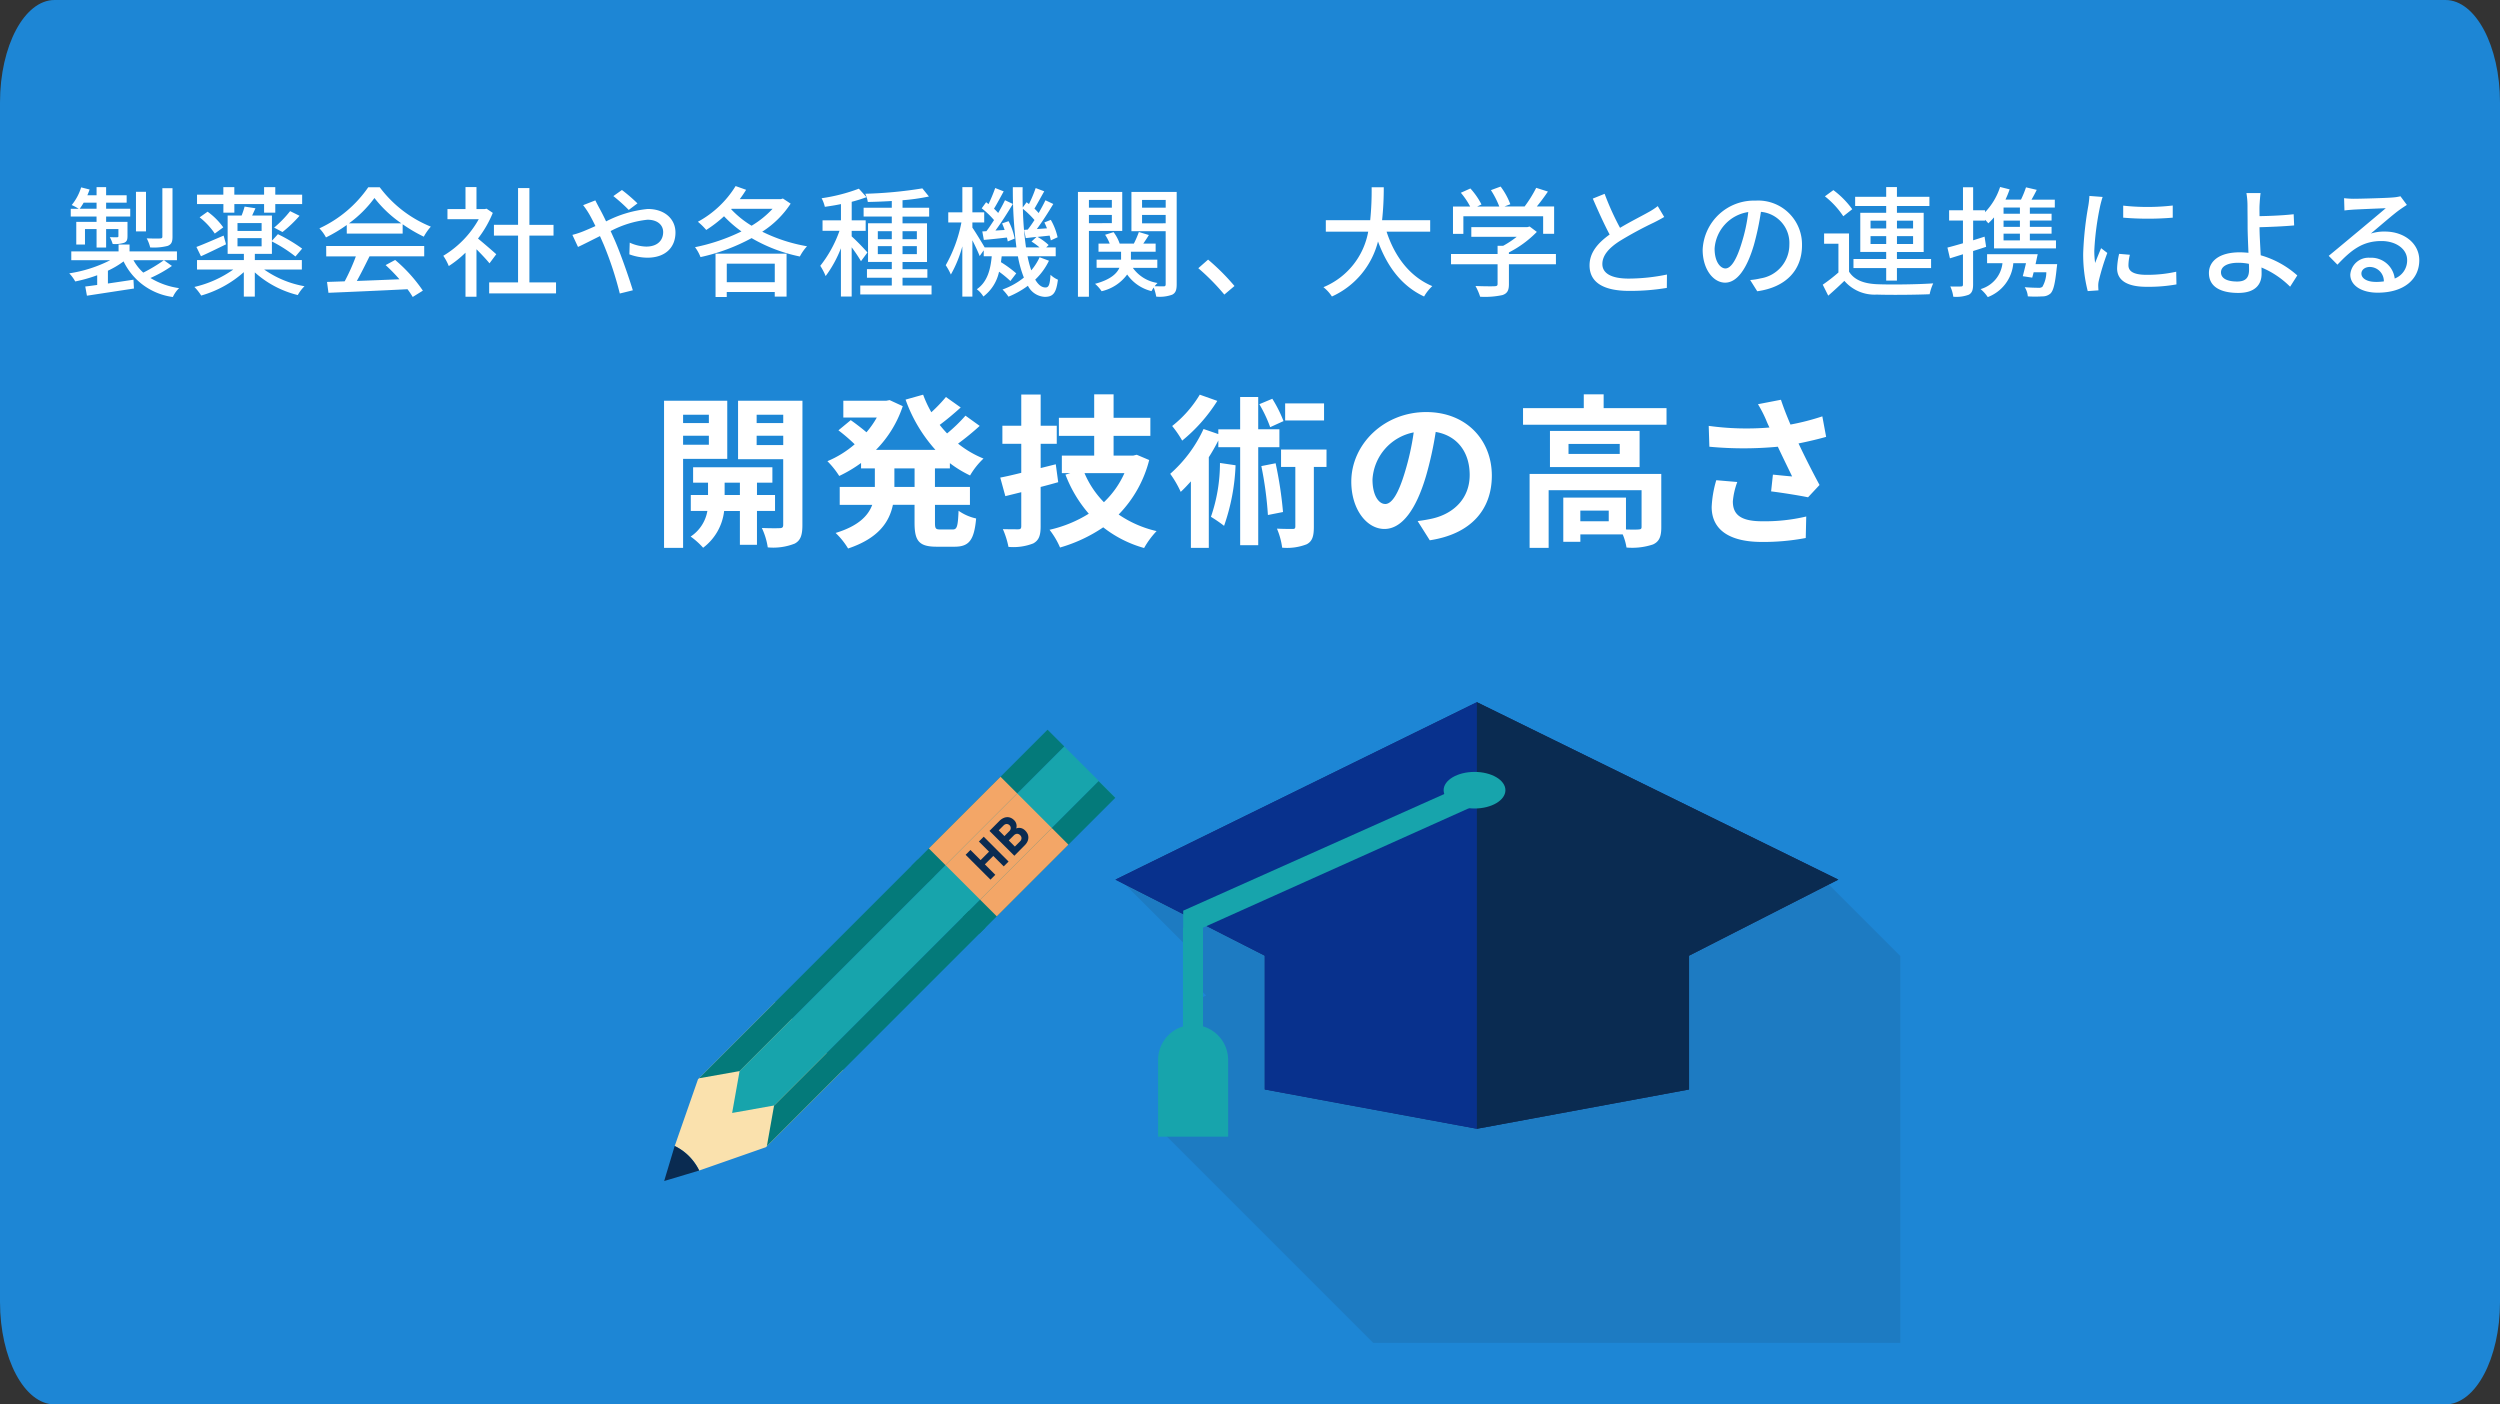 <svg xmlns="http://www.w3.org/2000/svg" width="335" height="188.19"><rect width="100%" height="100%" fill="#333333" stroke="none"/><g data-name="support/dentalestemenu/banner-02-sp"><path d="M7.314 0h320.372C331.725 0 335 6.15 335 13.737v160.717c0 7.587-3.275 13.737-7.314 13.737H7.314C3.275 188.19 0 182.04 0 174.454V13.737C0 6.15 3.275 0 7.314 0z" fill="#1d86d5"/><path data-name="パス 290063" d="M23.116 25.219h-1.36v6.48c0 .176-.064.24-.288.256-.24.016-1.008.016-1.808-.016a5.137 5.137 0 01.464 1.216 7.488 7.488 0 002.352-.208c.5-.208.64-.528.64-1.232zm-3.552.48H18.22v5.312h1.344zm-8.88 2.272a9.044 9.044 0 00.528-.816h1.728v.816zm2.256 1.76h-2.72v3.04h1.168v-2.08h1.552v2.48h1.28v-2.48h1.648v.944c0 .112-.032.144-.176.16-.144 0-.512 0-.976-.016a4.584 4.584 0 01.384.912 4.039 4.039 0 001.536-.16c.368-.16.448-.4.448-.912v-1.888H14.22v-.72h3.232v-1.04H14.22v-.816h2.752v-.992H14.22v-1.088h-1.28v1.088h-1.232c.112-.256.208-.512.3-.768l-1.136-.288a6.867 6.867 0 01-1.264 2.368 6.546 6.546 0 01.928.5H9.48v1.04h3.456zm9.024 5.136a21.092 21.092 0 01-2.764 1.664 6.283 6.283 0 01-1.312-1.664h5.824v-1.184H17.36v-.912h-1.472v.912H9.552v1.184h5.216a17.97 17.97 0 01-5.488 1.76 5.144 5.144 0 01.8 1.088 19.733 19.733 0 002.944-.832v1.3c-.592.08-1.136.16-1.6.208l.224 1.232c1.7-.256 4.064-.624 6.3-.96l-.064-1.184c-1.152.176-2.336.352-3.424.512v-1.716a11.9 11.9 0 002.1-1.248 8.567 8.567 0 006.604 4.772A3.865 3.865 0 0124 38.611a10.085 10.085 0 01-3.84-1.36 17.128 17.128 0 002.88-1.616zm7.968-6.368h1.472v-1.152h3.984v1.152h1.5v-1.152h3.6v-1.264h-3.6v-1.008h-1.5v1.008H31.4v-1.008h-1.472v1.008H26.4v1.264h3.536zm7.92 2.592a16.922 16.922 0 002.288-2.176l-1.264-.624a14.7 14.7 0 01-2.144 2.208zm-11.1-1.968a9.726 9.726 0 012.028 2.176l1.136-.832a8.95 8.95 0 00-2.1-2.1zm3.216 2.448c-1.36.576-2.7 1.168-3.648 1.52l.608 1.248c1.008-.448 2.208-1.04 3.36-1.6zm1.856.336h3.232v1.1h-3.232zm0-2.016h3.232v1.056h-3.232zm8.624 6.224v-1.264h-6.3v-.832h2.288v-1.664a18.548 18.548 0 013.152 2.016l.9-1.056a21.5 21.5 0 00-3.248-1.936l-.8.88v-3.376h-2.656c.144-.3.288-.624.448-.976l-1.456-.224a10.512 10.512 0 01-.4 1.2h-1.872v5.136h2.176v.832H26.4v1.264h4.864a14.755 14.755 0 01-5.216 2.336 6.868 6.868 0 01.912 1.152 14.668 14.668 0 005.712-3.136v3.28h1.472v-3.248a13.406 13.406 0 005.76 3.04 5.135 5.135 0 01.9-1.184 13.426 13.426 0 01-5.408-2.24zm6.32-6.192a15.537 15.537 0 003.408-3.392 16.022 16.022 0 003.6 3.392zm-.3 1.376h7.488v-1.248a20.076 20.076 0 002.832 1.664 7.243 7.243 0 01.944-1.344 16.084 16.084 0 01-6.848-5.28h-1.536a16.181 16.181 0 01-6.548 5.508 5.42 5.42 0 01.88 1.216 19.69 19.69 0 002.784-1.664zm-2.752 3.056h3.968a27.245 27.245 0 01-1.496 3.344l-2.368.08.192 1.456c2.72-.112 6.784-.288 10.592-.48a10.919 10.919 0 01.7 1.04l1.36-.848a20.36 20.36 0 00-3.712-4.112l-1.28.688a23.325 23.325 0 011.856 1.9c-1.952.08-3.936.16-5.712.224.576-1.024 1.168-2.224 1.7-3.3h7.328v-1.384H43.708zm22.784-.288a90.333 90.333 0 00-2.448-2.1 14.786 14.786 0 001.984-3.44l-.832-.56-.256.048h-1.1v-2.944h-1.472v2.944H59.96v1.36h4.192a13.186 13.186 0 01-4.752 4.9 7.026 7.026 0 01.736 1.376 14.1 14.1 0 002.24-1.792v5.9h1.472v-6.36c.656.656 1.376 1.424 1.744 1.888zm4.44 3.776v-6.272h3.232v-1.44H70.94v-4.932h-1.52v4.928h-3.232v1.44h3.232v6.276h-3.872v1.472h8.96v-1.472zm14.48-10.592a22.331 22.331 0 00-2.08-1.792l-1.152.816a22.514 22.514 0 012.064 1.856zm-7.28.24a11.118 11.118 0 01.832 1.232c.256.448.528.976.816 1.568-.592.272-1.152.512-1.664.72a11.5 11.5 0 01-1.424.464l.752 1.616c.7-.32 1.76-.864 2.944-1.456l.512 1.168a46.347 46.347 0 012.144 6.528l1.748-.432c-.544-1.776-1.632-4.912-2.448-6.768-.176-.384-.352-.784-.528-1.168a13.681 13.681 0 014.928-1.52c1.408 0 2.112.752 2.112 1.648 0 1.12-.768 1.952-2.272 1.952a5.6 5.6 0 01-2.208-.528l-.048 1.568a7.207 7.207 0 002.4.448c2.448 0 3.776-1.392 3.776-3.376 0-1.776-1.408-3.152-3.712-3.152a15.471 15.471 0 00-5.584 1.664 32.571 32.571 0 00-.848-1.68c-.16-.288-.464-.864-.592-1.136zm25.68 7.84v2.48h-6.432v-2.48zm-7.936 4.468h1.5v-.676h6.432v.624h1.584v-5.76h-9.52zm2.144-11.824h5.5a12.6 12.6 0 01-2.816 2.272 12.8 12.8 0 01-2.736-2.208zm6.88-1.376l-.256.08h-5.52c.3-.4.592-.832.848-1.248l-1.408-.5a13.458 13.458 0 01-5.056 4.784 9.154 9.154 0 011.12 1.1 16.7 16.7 0 002.384-1.836 15.888 15.888 0 002.336 2.032 25.764 25.764 0 01-6.224 2.112 5.4 5.4 0 01.736 1.328 25.864 25.864 0 006.848-2.544 21.252 21.252 0 006.464 2.464 6.471 6.471 0 01.96-1.372 21.824 21.824 0 01-6-1.952 12.746 12.746 0 003.808-3.76zm11.328 7.232a29.382 29.382 0 00-2.112-2.16v-.736H116v-1.412h-1.872v-2.48a19.528 19.528 0 001.984-.624l-1.024-1.136a23.521 23.521 0 01-4.992 1.28 4.587 4.587 0 01.432 1.152c.688-.1 1.424-.208 2.16-.368v2.176h-2.468v1.408h2.272a16.307 16.307 0 01-2.576 4.688 8.013 8.013 0 01.72 1.376 15.777 15.777 0 002.048-3.728v6.464h1.44v-6.592a19.87 19.87 0 011.248 1.86zm1.392.224v-1.076h1.872v1.072zm0-3.072h1.872v1.072h-1.872zm5.232 0v1.072h-1.92v-1.076zm0 3.072h-1.92v-1.076h1.92zm-1.92 4.204v-1.04h3.328v-1.152h-3.328v-.96h3.28v-5.184h-3.28v-.9h3.568v-1.184h-3.568v-1.008a27.273 27.273 0 003.536-.5l-.88-1.088a56.371 56.371 0 01-7.648.72 3.991 3.991 0 01.336 1.1 77.09 77.09 0 003.216-.128v.9h-3.776v1.184h3.776v.9h-3.184v5.184h3.184v.96h-3.328v1.156h3.328v1.04h-4.224v1.2h9.552v-1.2zm10.688-7.248l.208 1.136c.944-.08 1.984-.192 3.088-.32a3.932 3.932 0 01.112.528l.928-.384a8.347 8.347 0 00-.816-2.336l-.864.3c.112.272.24.576.336.88l-1.232.08c.784-1.056 1.648-2.416 2.336-3.568l-1.056-.5c-.24.512-.56 1.1-.912 1.712a9.236 9.236 0 00-.56-.576c.4-.64.864-1.536 1.3-2.32l-1.136-.448a23.084 23.084 0 01-.9 2.16 3.585 3.585 0 00-.32-.256l-.592.816a11.069 11.069 0 011.652 1.576c-.352.544-.688 1.056-1.024 1.488zm5.6-.208l.224 1.1 1.44-.16-.672.624a8.347 8.347 0 011.072.784h-1.808a42.807 42.807 0 01-.416-5.168 11.628 11.628 0 011.552 1.5c-.3.464-.608.912-.9 1.28zm2.08 3.664a7.613 7.613 0 01-1.12 1.76 14.56 14.56 0 01-.5-1.888h3.776v-1.184h-1.28l.336-.32a7.622 7.622 0 00-1.488-1.088c.512-.064 1.056-.112 1.616-.176a6.222 6.222 0 01.16.64l.912-.416a8.34 8.34 0 00-.912-2.336l-.864.352c.128.24.24.512.352.784l-1.36.1c.736-.992 1.552-2.272 2.208-3.36l-1.056-.5c-.24.512-.56 1.1-.912 1.712a6.226 6.226 0 00-.56-.592c.384-.64.864-1.536 1.312-2.32l-1.148-.436a17.027 17.027 0 01-.9 2.144c-.112-.08-.208-.16-.32-.24l-.512.7a76.39 76.39 0 01-.016-2.72h-1.312a60.891 60.891 0 00.48 8.064h-4.256c-.316-.548-1.244-2.072-1.644-2.648v-.688h1.584v-1.36H130.3v-3.376h-1.344v3.376h-1.888v1.36h1.76a18.767 18.767 0 01-2.1 5.728 8.4 8.4 0 01.688 1.248 16.032 16.032 0 001.536-3.776v6.736h1.348v-7.548c.384.752.784 1.616.976 2.112l.544-.768v.8h1.072c-.16 1.76-.576 3.424-2 4.416a3.417 3.417 0 01.88.976 5.607 5.607 0 002.1-3.328 14.484 14.484 0 011.52 1.248l.784-1.024a15.164 15.164 0 00-2.048-1.5c.032-.256.064-.512.1-.784h2.172a14.487 14.487 0 00.8 2.848 9.757 9.757 0 01-2.864 1.6 6.208 6.208 0 01.8.96 11.779 11.779 0 002.604-1.464 2.675 2.675 0 002.26 1.488c1.12 0 1.536-.512 1.76-2.3a3.444 3.444 0 01-.992-.656c-.08 1.344-.24 1.7-.672 1.7-.512 0-.976-.368-1.376-1.056a8.7 8.7 0 001.84-2.528zm9.68-7.68v1.04h-3.072v-1.04zm-3.072 3.12v-1.108h3.072v1.1zm4.464 1.04v-5.232h-5.936v14.048h1.472v-8.816zm2.656-1.024v-1.124h3.164v1.12zm3.168-3.136v1.04h-3.168v-1.04zm1.472-1.072h-6.064v5.264h4.588v7.1c0 .208-.064.288-.256.288-.176 0-.688 0-1.216-.016a3.491 3.491 0 01.384-.432 4.959 4.959 0 01-3.312-2.028h3.28v-1.092h-3.536v-1.068h3.312v-1.088H153.2c.24-.352.512-.752.752-1.152l-1.344-.4a12.651 12.651 0 01-.672 1.552h-1.9a5.532 5.532 0 00-.816-1.536l-1.136.352a6 6 0 01.616 1.184h-1.5v1.088h3.024v1.068h-3.28v1.088H150c-.352.784-1.216 1.6-3.264 2.144a5.026 5.026 0 01.88.992 5.854 5.854 0 003.424-2.24 5.605 5.605 0 003.26 2.228 4.575 4.575 0 01.3-.48 7.023 7.023 0 01.336 1.216 4.908 4.908 0 002.132-.256c.48-.24.608-.656.608-1.408zm7.744 12.608a29.523 29.523 0 00-3.536-3.536l-1.312 1.152a29.2 29.2 0 013.488 3.536zm26.224-7.28v-1.536H185.2a40.36 40.36 0 00.224-4.416H183.8a40.125 40.125 0 01-.192 4.416h-5.948v1.536h5.68a9.954 9.954 0 01-6 7.44 5.19 5.19 0 011.136 1.248 11.068 11.068 0 006.176-7.376c1.248 3.392 3.184 5.984 6.176 7.376a5.884 5.884 0 011.1-1.392c-3.024-1.264-5.04-3.968-6.128-7.3zm4.448-2.064h10.688v2.352h1.472v-3.664h-2.32c.5-.608 1.024-1.312 1.488-2l-1.568-.5a16.815 16.815 0 01-1.552 2.5h-2.7l.784-.3a9.485 9.485 0 00-1.3-2.368l-1.3.48a11.85 11.85 0 011.12 2.192h-2.96l.576-.272a9.818 9.818 0 00-1.488-2.144l-1.28.576a10.1 10.1 0 011.248 1.84h-2.3v3.664h1.392zm12.4 5.056h-6.3v-.208a14.36 14.36 0 003.744-2.752l-.96-.72-.32.08h-7.5v1.3h6.08a12.658 12.658 0 01-1.808 1.2h-.752v1.1h-6.24v1.376h6.24v2.624c0 .24-.08.3-.4.32s-1.44.016-2.56-.032a8 8 0 01.624 1.44 11.121 11.121 0 002.992-.224c.656-.224.864-.64.864-1.456v-2.672h6.3zm13.648-6.416a8.887 8.887 0 01-1.28.832c-.816.464-2.384 1.248-3.776 2.08a36.473 36.473 0 01-2.064-4.56l-1.584.64c.736 1.7 1.536 3.472 2.256 4.816-1.616 1.152-2.692 2.448-2.692 4.128 0 2.528 2.26 3.424 5.316 3.424a29.681 29.681 0 005.04-.4l.016-1.792a25.771 25.771 0 01-5.12.544c-2.368 0-3.536-.72-3.536-1.952 0-1.152.88-2.144 2.288-3.056a49.229 49.229 0 014.64-2.512c.512-.256.96-.5 1.36-.736zm9.072 8.352c-.64 0-1.456-.832-1.456-2.656a5.311 5.311 0 014.512-4.9 21.952 21.952 0 01-.868 4.084c-.732 2.448-1.5 3.472-2.188 3.472zm4.256 3.056c3.872-.544 6-2.848 6-6.16a5.872 5.872 0 00-6.224-5.984 6.886 6.886 0 00-7.088 6.576c0 2.64 1.44 4.416 3.008 4.416 1.584 0 2.9-1.808 3.856-5.04a36.265 36.265 0 00.944-4.448 4.19 4.19 0 013.808 4.412 4.551 4.551 0 01-3.84 4.5 8.972 8.972 0 01-1.408.224zm15.184-6.336v-1.056h2.1v1.056zm0-3.12h2.1v1.04h-2.1zm5.7 0v1.04h-2.16v-1.04zm0 3.12h-2.16v-1.056h2.16zm-3.604 4.908h1.44v-1.68h4.576v-1.212h-4.576v-.944h3.584v-5.248h-3.584v-.916h4.352v-1.232h-4.352v-1.3h-1.44v1.3h-4.16v1.232h4.16v.912h-3.472v5.248h3.472v.944h-4.384v1.216h4.384zm-4.548-9.564a11.893 11.893 0 00-2.528-2.56l-1.136.832A11.425 11.425 0 01247 28.979zm-.432 3.248h-3.34v1.376h1.92v3.856a22.063 22.063 0 01-2.1 1.632l.736 1.472a54.903 54.903 0 002.16-1.984 5.332 5.332 0 004.34 1.84c1.856.064 5.248.032 7.088-.048a6.479 6.479 0 01.48-1.456c-2.032.144-5.744.192-7.552.112-1.776-.084-3.04-.576-3.728-1.684zm22.9-2.64h-2.192v-.832h2.192zm0 1.76h-2.192v-.848h2.192zm0 1.808h-2.192v-.9h2.192zm-4.736-.5l-1.532.488v-2.64h1.6v-.112a5.033 5.033 0 01.432.48 9.16 9.16 0 00.768-.8v4.16h8.3v-1.076H272v-.9h2.912v-.912H272v-.848h2.912v-.912H272v-.832h3.344v-1.056h-3.12c.24-.416.48-.864.7-1.312l-1.44-.336a13.264 13.264 0 01-.672 1.648h-2.08a14.583 14.583 0 00.56-1.376l-1.28-.32a8.767 8.767 0 01-2.012 3.38v-.256h-1.6v-3.088h-1.36v3.088h-1.86v1.376h1.856v3.044c-.784.224-1.5.432-2.08.576l.336 1.44 1.744-.544v4.044c0 .224-.08.272-.288.272-.176.016-.768.016-1.408 0a4.75 4.75 0 01.4 1.376 4.773 4.773 0 002.08-.272c.432-.24.576-.64.576-1.376v-4.48a73.416 73.416 0 001.744-.56zm6.832 3.68c.1-.448.192-.9.288-1.328h-6.784v1.2h2.064a4.072 4.072 0 01-2.932 3.476 4.977 4.977 0 01.96 1.072 5.331 5.331 0 003.424-4.544h1.7a56.1 56.1 0 01-.432 1.744l1.264.192c.064-.208.128-.464.192-.72h1.7a3.989 3.989 0 01-.528 1.952.766.766 0 01-.544.128c-.3 0-1.072-.016-1.824-.08a2.693 2.693 0 01.416 1.232 15.517 15.517 0 001.952 0 1.582 1.582 0 001.1-.4c.384-.4.608-1.328.816-3.376.032-.192.064-.544.064-.544zm11.744-7.84v1.616a40 40 0 006.64 0v-1.628a29.691 29.691 0 01-6.64.016zm-.544 6.464a9.693 9.693 0 00-.272 1.952c0 1.536 1.248 2.464 3.936 2.464a21.44 21.44 0 004.016-.32l-.032-1.7a17.808 17.808 0 01-3.952.416c-1.92 0-2.448-.56-2.448-1.28a6.02 6.02 0 01.192-1.408zm-3.984-7.76a11.749 11.749 0 01-.144 1.312 45.071 45.071 0 00-.688 6.32 19.785 19.785 0 00.608 5.12l1.44-.1a8.21 8.21 0 01-.032-.592 2.918 2.918 0 01.08-.72 31.358 31.358 0 011.136-3.7l-.832-.64c-.24.576-.56 1.344-.8 1.984a11.787 11.787 0 01-.112-1.664 37.516 37.516 0 01.784-5.968c.064-.288.224-.912.336-1.216zm21.392 9.9c0 1.072-.48 1.568-1.584 1.568-1.328 0-2.176-.4-2.176-1.232 0-.784.848-1.28 2.3-1.28a7.09 7.09 0 011.44.144c.02.328.02.6.02.808zm6.464.752a12.482 12.482 0 00-4.9-2.7c-.064-1.3-.16-2.752-.16-3.76 1.28-.032 3.248-.112 4.64-.24l-.064-1.5c-1.376.16-3.312.24-4.576.256 0-.512-.016-.992 0-1.392.032-.544.08-1.312.144-1.7h-1.9a10.274 10.274 0 01.144 1.7c0 .672.016 1.808.016 2.752 0 .9.064 2.3.112 3.552-.384-.032-.768-.064-1.168-.064-2.8 0-4.128 1.232-4.128 2.768 0 1.952 1.728 2.672 3.936 2.672 2.352 0 3.12-1.216 3.12-2.56 0-.224 0-.512-.016-.848a11.885 11.885 0 013.84 2.576zm10.48.864c-1.072 0-1.888-.432-1.888-1.12 0-.5.48-.88 1.136-.88a1.908 1.908 0 011.872 1.936 8.283 8.283 0 01-1.12.072zm3.344-11.472a5.6 5.6 0 01-1.008.16c-.864.08-4.448.176-5.28.176a11.41 11.41 0 01-1.264-.08l.048 1.648c.352-.048.768-.08 1.168-.112.832-.048 3.536-.16 4.368-.192-.8.688-2.624 2.208-3.5 2.944-.928.768-2.912 2.432-4.144 3.44l1.168 1.184c1.872-1.984 3.376-3.168 5.9-3.168 1.936 0 3.44 1.056 3.44 2.544a2.588 2.588 0 01-1.664 2.48 3.167 3.167 0 00-3.328-2.784 2.447 2.447 0 00-2.624 2.26c0 1.428 1.472 2.42 3.66 2.42 3.552 0 5.584-1.808 5.584-4.352 0-2.208-1.968-3.84-4.624-3.84a5.9 5.9 0 00-1.872.272c1.12-.928 3.04-2.608 3.856-3.184.288-.208.656-.448.976-.656z" fill="#fff"/><path data-name="パス 290062" d="M94.988 55.571v1.122h-3.454v-1.122zm-3.454 4.028v-1.21h3.454v1.21zm5.918 1.892v-7.792h-8.47v19.714h2.552V61.489zm-.352 4.838v-1.65h2.046v1.65zm6.754 2.134v-2.134h-2.42v-1.65h2.066v-2.068H92.876v2.068h2v1.65h-2.31v2.134h2.224a5.155 5.155 0 01-2.244 3.436 9.9 9.9 0 011.672 1.5 7.166 7.166 0 002.816-4.928h2.112v4.528h2.288v-4.536zm-2.464-8.822v-1.254h3.564v1.254zm3.564-4.07v1.122h-3.564v-1.122zm2.574-1.872H98.9v7.832h6.05v8.8c0 .308-.11.44-.462.44-.33.022-1.408.022-2.4-.022a9.3 9.3 0 01.792 2.6 7.82 7.82 0 003.608-.506c.792-.418 1.034-1.144 1.034-2.486zm15.026 11.55h-2.706v-2.484h2.706zm4.73-2.486v-.7a15.331 15.331 0 002.706 1.65 9.979 9.979 0 011.8-2.266 13.5 13.5 0 01-3.41-2 36.113 36.113 0 002.9-2.376l-1.906-1.372a21.31 21.31 0 01-2.464 2.38 16.014 16.014 0 01-.99-1.144c.9-.66 1.914-1.518 2.816-2.332l-1.98-1.404a20.775 20.775 0 01-1.956 2.042 15.282 15.282 0 01-1.1-2.354l-2.354.66a20.127 20.127 0 004 6.732h-7.962a15.079 15.079 0 003.586-5.852l-1.76-.814-.462.088h-5.742v2.244h4.488a12.307 12.307 0 01-1.386 1.98A30.82 30.82 0 00114 56.299l-1.65 1.364a23.48 23.48 0 012.178 1.87 13.612 13.612 0 01-3.656 2.266 11.376 11.376 0 011.584 1.98 17.982 17.982 0 002.926-1.738v.726h1.848v2.486h-4.708v2.4h4.356c-.55 1.474-1.87 2.838-4.906 3.762a9.972 9.972 0 011.672 2.084c4.07-1.364 5.522-3.542 6.006-5.852h2.9v2.4c0 2.442.594 3.212 2.97 3.212h2.4c1.936 0 2.618-.88 2.882-3.784a6.514 6.514 0 01-2.354-1.034c-.088 2.068-.2 2.508-.77 2.508h-1.692c-.616 0-.7-.132-.7-.924v-2.376h4.686v-2.4h-4.69v-2.484zm14.19-.55l-2.024.506v-3.254h2.156v-2.42h-2.156v-4.18h-2.6v4.18h-2.53v2.42h2.53v3.894c-1.056.264-2 .484-2.816.638l.682 2.486 2.134-.528v4.532c0 .33-.088.44-.418.44-.286 0-1.188 0-2.046-.022a11.376 11.376 0 01.748 2.376 7.325 7.325 0 003.322-.462c.748-.418.99-1.034.99-2.31v-5.258c.792-.2 1.584-.418 2.354-.638zm9.2 1.188a12.26 12.26 0 01-2.75 3.894 12.574 12.574 0 01-2.6-3.894zm1.65-2.464l-.462.11h-2.64v-2.638h4.928v-2.42h-4.928v-3.146h-2.6v3.146h-4.73v2.42h4.73v2.64h-4.334v2.35h1.144l-.66.2a17.421 17.421 0 003.124 5.236 16.965 16.965 0 01-5.258 2.156 10.744 10.744 0 011.408 2.376 20.26 20.26 0 005.786-2.706 15.681 15.681 0 005.478 2.772 11.386 11.386 0 011.672-2.266 14.859 14.859 0 01-5.082-2.222 16.086 16.086 0 004.092-7.3zm25.1-6.886h-5.214v2.288h5.214zm-5.434 2.376a17.218 17.218 0 00-1.5-2.992l-1.738.726a18.126 18.126 0 011.452 3.08zm-11.22-3.542a15.414 15.414 0 01-3.7 4.2 13.959 13.959 0 011.342 1.958 21.884 21.884 0 004.708-5.324zm2.706 9.152a22.1 22.1 0 01-1.21 7.216 18.9 18.9 0 011.76 1.21 27.6 27.6 0 001.54-8.118zm7.964-2.112v-2.4h-2.84v-4.326h-2.42v4.33h-2.926v.638l-1.98-.682a17.96 17.96 0 01-4.466 6.006 13.765 13.765 0 011.408 2.42c.462-.418.9-.9 1.364-1.408v8.91h2.4V61.269a25.437 25.437 0 001.276-2.244v.9h2.926v13.136h2.42V59.927zm-2.42 2.53a47.8 47.8 0 01.88 6.556l2.024-.4a52.544 52.544 0 00-.99-6.534zm8.734-2.222h-6.094v2.332h1.914v7.964c0 .286-.088.352-.374.352-.264 0-1.188 0-2.09-.044a9.657 9.657 0 01.7 2.552 7.237 7.237 0 003.3-.462c.77-.418.946-1.122.946-2.354v-8.006h1.694zm7.854 7.3c-.814 0-1.694-1.078-1.694-3.278a6.831 6.831 0 015.522-6.314 34.97 34.97 0 01-1.166 5.28c-.882 2.954-1.762 4.318-2.664 4.318zm5.982 4.866c5.5-.836 8.316-4.092 8.316-8.668 0-4.752-3.41-8.514-8.8-8.514-5.654 0-10.032 4.312-10.032 9.328 0 3.674 2.046 6.336 4.444 6.336 2.376 0 4.268-2.684 5.566-7.084a47.344 47.344 0 001.3-5.918c2.926.506 4.554 2.75 4.554 5.764 0 3.168-2.156 5.17-4.95 5.83-.572.132-1.188.242-2.024.352zm23.98-2.552h-3.806v-1.428h3.806zm7.04-6.336h-17.644v9.9h2.552v-7.72h12.452v4.908c0 .264-.088.33-.418.352-.242.022-.924.022-1.672 0v-4.27h-8.4v5.918h2.288v-.99h5.676a7.421 7.421 0 01.506 1.76 8.781 8.781 0 003.564-.418c.858-.4 1.1-1.1 1.1-2.31zm-5.566-2.684h-6.864v-1.34h6.864zm-9.35-3.08v4.84h12.012v-4.838zm7.194-3.058v-1.846h-2.662v1.848h-8.14v2.222h19.228v-2.222zm15.092 9.66a14.768 14.768 0 00-.616 3.586c0 3.036 2.354 4.686 6.732 4.686a30.532 30.532 0 005.874-.528l.066-2.882a24.089 24.089 0 01-5.94.638c-3.08 0-3.894-1.078-3.894-2.662a9.777 9.777 0 01.594-2.6zm14.212-8.558a31.871 31.871 0 01-4.268 1.1c-.484-1.144-.9-2.178-1.276-3.322l-3.08.594a16.913 16.913 0 011.078 2.09c.132.33.286.682.462 1.034a37.118 37.118 0 01-8.14-.22l.088 2.794a48.948 48.948 0 009.174 0c.638 1.364 1.386 2.882 1.914 3.982-.66-.044-1.848-.176-2.574-.242l-.242 2.244c1.606.2 3.762.55 4.95.792l1.54-1.65a120.018 120.018 0 01-2.816-5.566c1.32-.264 2.6-.572 3.7-.88z" fill="#fff"/><g data-name="グループ 14401"><path data-name="パス 288514" d="M254.643 128.105v51.837h-70.628l-17.7-17.7-2.689-2.689-7.943-7.943 1.952-1.952 6.139-3.007-5.628-5.628 1.952-1.952 1.055-.522-2.633-2.633 1.952-1.952 1.146-.567-2.587-2.587 1.952-1.952.079-.045-2.542-2.542-7.943-7.943 1.952-1.952 45.38-22.276 44.642 21.913z" fill="#1f1715" opacity=".1"/><g data-name="グループ 14400"><path data-name="パス 288515" d="M197.906 94.096v57.159l-17.669-3.268-10.758-2V128.06l-7.8-3.972-3.132-1.6-7.762-3.949-1.316-.67 3.053-1.5z" fill="#1b2568"/><path data-name="パス 288516" d="M246.337 117.872l-1.282.647-18.724 9.543v17.929l-28.426 5.265v-57.16l44.642 21.913z" fill="#1a2655"/><path data-name="パス 288517" d="M197.906 94.096v57.159l-17.669-3.268-10.758-2V128.06l-7.8-3.972-3.132-1.6-7.762-3.949-1.316-.67 3.053-1.5z" fill="#08318d"/><path data-name="パス 288518" d="M246.337 117.872l-1.282.647-18.724 9.543v17.929l-28.426 5.265v-57.16l44.642 21.913z" fill="#0a2b51"/><path data-name="パス 288519" d="M164.573 152.316h-9.389v-10.278a4.694 4.694 0 119.388 0z" fill="#17a4ac"/><path data-name="パス 288520" d="M158.551 122.03v2.276h-.032v15.812h2.683v-15.812l36.613-16.443v-3.378z" fill="#17a4ac"/><path data-name="パス 288521" d="M201.727 105.885c0 1.355-1.855 2.454-4.14 2.454s-4.141-1.1-4.141-2.454 1.855-2.449 4.141-2.449 4.14 1.096 4.14 2.449z" fill="#17a4ac"/></g></g><g data-name="グループ 14404"><path data-name="パス 288522" d="M113.01 143.349l-10.244 10.244-.13.129-8.939 3.128a7.243 7.243 0 00-1.369-1.924 6.975 6.975 0 00-1.915-1.36l.666-1.915 2.452-7.024 10.374-10.373 6.866 6.866z" fill="#fae1ad"/><path data-name="パス 288523" d="M93.692 156.85l-3.822 1.147-.87.259.258-.87 1.148-3.822a6.975 6.975 0 011.915 1.36 7.243 7.243 0 011.371 1.926z" fill="#0a2b51"/><path data-name="パス 288524" d="M125.2 117.428l-26.095 26.094-1 5.615 5.615-1v.016l26.1-26.1z" fill="#17a4ac"/><path data-name="パス 288525" d="M122.963 115.191l-29.3 29.3 5.44-.964 26.094-26.094z" fill="#047a7a"/><g data-name="グループ 14402"><path data-name="パス 288526" d="M142.609 100.018l-18.223 18.223 4.626 4.626 18.2-18.2 2.237 2.237.027-.027z" fill="#17a4ac"/><path data-name="長方形 7979" fill="#047a7a" d="M122.149 116.004l18.223-18.223 2.237 2.237-18.223 18.223z"/><path data-name="長方形 7980" fill="#047a7a" d="M129.013 122.868l18.196-18.196 2.236 2.236-18.195 18.197z"/></g><path data-name="パス 288527" d="M103.723 148.154l-.964 5.438 29.3-29.3-2.237-2.237z" fill="#047a7a"/><path data-name="長方形 7981" fill="#f3a667" d="M126.701 115.927l9.605-9.605 4.626 4.626-9.605 9.605z"/><path data-name="長方形 7982" fill="#f3a667" d="M124.463 113.69l9.606-9.605 2.237 2.237-9.606 9.605z"/><path data-name="長方形 7983" fill="#f3a667" d="M131.327 120.553l9.606-9.605 2.236 2.236-9.605 9.606z"/><g data-name="グループ 14403" fill="#0a2b51"><path data-name="パス 288528" d="M134.501 116.096l.648-.648-3.331-3.331-.648.648 1.36 1.36-1.129 1.129-1.36-1.36-.648.648 3.331 3.331.648-.648-1.4-1.4 1.128-1.129z"/><path data-name="パス 288529" d="M137.712 111.765a1.681 1.681 0 00-.324-.462 1.326 1.326 0 00-.37-.268 1.059 1.059 0 00-.416-.1 1.4 1.4 0 00-.195.009c-.055.01-.138.037-.231.065a1.08 1.08 0 00-.3-1.119 1.387 1.387 0 00-.453-.306 1.125 1.125 0 00-.49-.083 1.273 1.273 0 00-.509.138 1.785 1.785 0 00-.5.361l-1.333 1.342 3.331 3.331 1.388-1.4a1.753 1.753 0 00.36-.49 1.326 1.326 0 00.13-.518 1.2 1.2 0 00-.088-.5zm-3.886-.5l.638-.638a.649.649 0 01.417-.213.584.584 0 01.4.167.522.522 0 01.157.4.574.574 0 01-.213.417l-.629.638zm2.85 1.49l-.685.684-.814-.823.676-.675a.689.689 0 01.426-.213.57.57 0 01.416.185.539.539 0 01.186.417.6.6 0 01-.208.424z"/></g></g></g></svg>